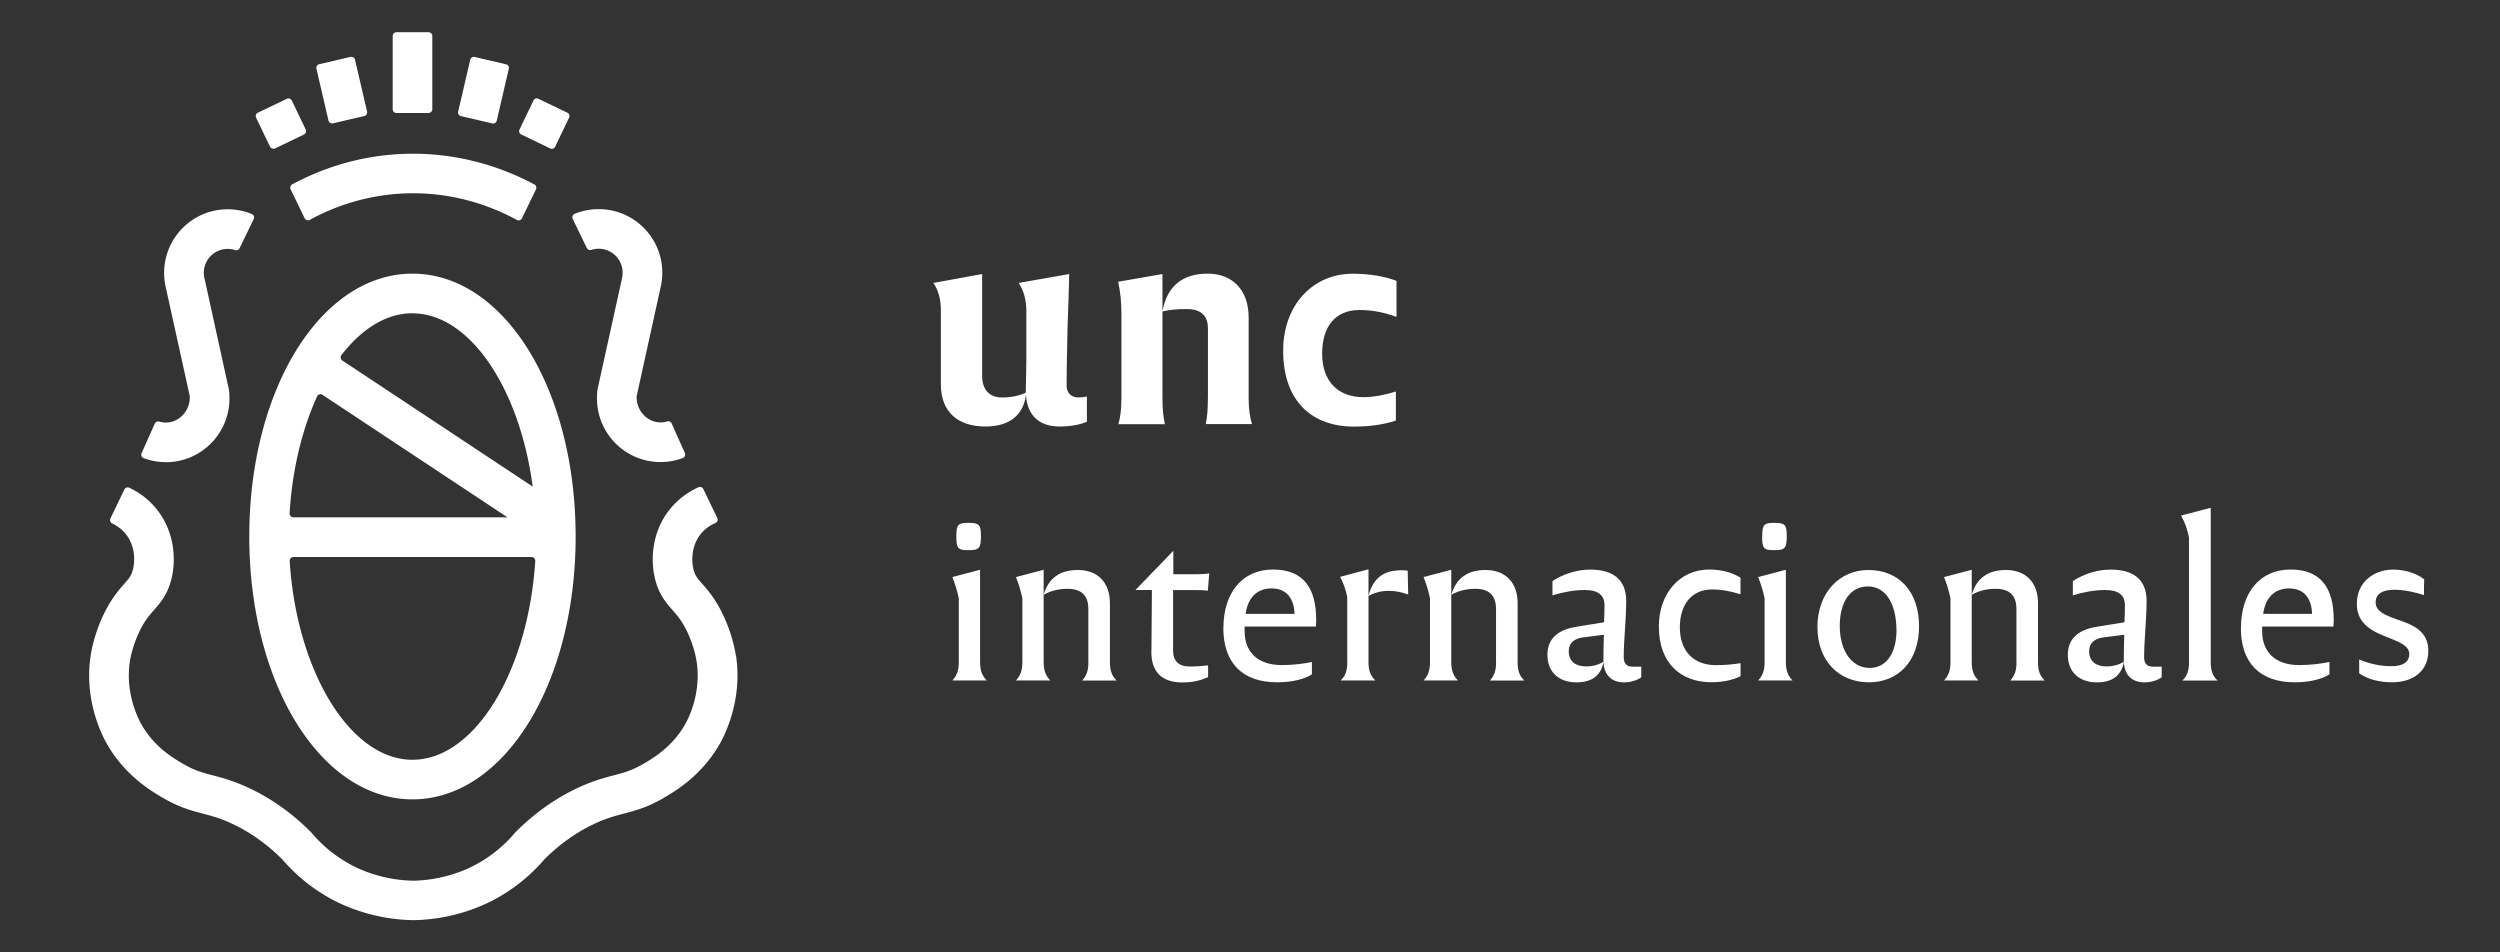 <?xml version="1.0" encoding="UTF-8"?>
<svg xmlns="http://www.w3.org/2000/svg" viewBox="0 0 315 120">
  <rect x="0" y="0" width="315" height="120" fill="#333333" stroke="none"/>
  <defs>
    <style>.cls-2{fill:#fff;stroke-width:0}</style>
  </defs>
  <g id="Diplomatura_en_ELE" data-name="Diplomatura en ELE">
    <g id="UNC">
      <path d="M136.95 49.96v3.18c-.79.34-1.98.6-3.45.6-2.51 0-4.08-1.35-4.23-4.01-.3 2.55-2.06 4.01-5.1 4.01-3.45 0-5.62-1.8-5.62-5.32v-9.25c0-1.46-.3-2.55-.94-3.52l6.14-1.12v12.85c0 1.69.9 2.7 2.47 2.7 1.27 0 2.21-.23 3.03-.6v-.15c0-1.2.07-2.55.07-3.86v-6.26c0-1.5-.37-2.66-.97-3.56l6.37-1.12c-.04 2.62-.23 6.33-.26 9.18-.04 1.95-.07 3.56-.07 4.87 0 .97.64 1.5 1.46 1.5.37 0 .79-.04 1.09-.11ZM141.3 50.26V39.62c0-1.5-.11-2.7-.41-4.12l5.58-.97v15.74c0 1.27.11 2.25.3 3.18h-5.85c.26-.94.37-1.91.37-3.18Zm10.9 0v-8.88c0-1.72-1.01-2.44-2.66-2.44-1.2 0-2.06.07-3.07.3.56-3.18 2.51-4.76 5.69-4.76s5.17 2.1 5.17 5.54v10.23c0 1.27.15 2.25.41 3.18h-5.81c.19-.94.26-1.91.26-3.18ZM161.68 44.19c0-5.88 3.86-9.7 8.73-9.7 2.28 0 4.2.37 5.55.9v4.53c-1.39-.49-2.89-.86-4.65-.86-3.15 0-4.72 2.17-4.72 5.51 0 3.56 2.1 5.47 5.17 5.47 1.5 0 2.92-.34 4.12-.71V53c-1.54.49-3.26.75-5.28.75-5.25 0-8.92-3.15-8.92-9.55Z" class="cls-2"></path>
    </g>
    <g id="Escudo">
      <path d="M53.99 14.24h-4.04a.47.47 0 0 1-.47-.47V4.53c0-.26.21-.47.47-.47h4.04c.26 0 .48.21.48.47v9.23c0 .26-.21.47-.48.47M62.02 15.55l-3.94-.92a.466.466 0 0 1-.35-.57l1.52-6.53c.06-.26.31-.41.57-.35l3.94.92c.26.06.41.31.35.57l-1.52 6.53c-.06.26-.31.41-.57.35M69.32 18.7l-3.64-1.75a.462.462 0 0 1-.22-.63l1.75-3.65c.11-.24.4-.34.63-.22l3.64 1.75c.24.11.34.4.22.63l-1.75 3.65c-.11.24-.4.34-.63.22M41.39 15.19l-1.52-6.53c-.06-.26.1-.51.35-.57l3.94-.92c.26-.06.51.1.57.35l1.52 6.53c.06.26-.1.51-.35.57l-3.94.92c-.26.06-.51-.1-.57-.35M34.02 18.48l-1.75-3.65a.476.476 0 0 1 .22-.63l3.65-1.75c.24-.11.52-.01.63.22l1.75 3.65c.11.24.01.52-.22.63l-3.64 1.75c-.24.11-.52.01-.63-.22M51.97 34.48c-11.53 0-20.56 14.55-20.56 33.12s9.03 33.12 20.56 33.12S72.53 86.17 72.53 67.6 63.5 34.48 51.97 34.48m0 5c7.24 0 13.52 9.5 15.15 21.83L43.14 45.43a.479.479 0 0 1-.12-.69c2.55-3.3 5.65-5.27 8.94-5.27M40.65 49.76l23.29 15.42H36.97c-.27 0-.5-.23-.48-.51.33-5.5 1.58-10.58 3.46-14.72.12-.27.45-.36.7-.2m11.32 45.98c-7.87 0-14.59-11.18-15.47-25.04a.48.48 0 0 1 .48-.51h29.98c.27 0 .5.23.48.51-.88 13.86-7.6 25.04-15.46 25.04M83.23 58.22c-4.42 0-8.01-3.59-8.01-8.01 0-.38 0-.9.13-1.43l3.03-13.75s.07-.31.07-.68a3.013 3.013 0 0 0-3.95-2.86.463.463 0 0 1-.56-.24l-1.78-3.67c-.12-.24 0-.54.25-.64.96-.39 1.98-.59 3.03-.59 4.42 0 8.01 3.59 8.01 8.01 0 .91-.16 1.65-.23 1.92l-3 13.63v.11c-.03 1.74 1.37 3.26 3.11 3.2.25 0 .5-.05.74-.12.23-.07.47.05.56.26l1.66 3.71a.49.49 0 0 1-.28.65c-.89.33-1.82.5-2.78.5M20.91 58.23c-.97 0-1.92-.17-2.82-.51a.455.455 0 0 1-.25-.62l1.66-3.72c.1-.21.33-.32.56-.26.24.07.49.11.74.12 1.74.06 3.14-1.46 3.11-3.2v-.13l-3-13.61c-.07-.27-.23-1.01-.23-1.92 0-4.42 3.59-8.01 8.01-8.01 1.05 0 2.07.2 3.03.59.25.1.37.39.25.64l-1.78 3.67c-.1.21-.34.31-.56.24a3.013 3.013 0 0 0-3.95 2.86c0 .38.08.7.08.7l.03.11 2.99 13.62c.13.52.13 1.05.13 1.43 0 4.41-3.59 8.01-8.01 8.01M67.53 23.87c.11-.23.03-.51-.2-.63-3.35-1.8-8.66-3.87-15.26-3.87h-.37c-6.3.07-11.37 1.97-14.88 3.86-.22.12-.31.4-.2.62l1.76 3.64c.12.25.42.34.66.21 2.97-1.63 7.31-3.28 12.72-3.35h.31c5.68 0 10.23 1.82 13.05 3.36.24.13.53.03.65-.21l1.76-3.64Z" class="cls-2"></path>
      <path d="M92.72 82.62c-.11-.76-.5-2.78-1.58-5.08-.97-2.06-1.94-3.17-2.66-3.98-.6-.68-.87-1-1.07-1.71-.33-1.19-.29-3.1.88-4.56.55-.69 1.22-1.12 1.85-1.39a.46.46 0 0 0 .24-.63l-1.76-3.65a.468.468 0 0 0-.62-.22 9.745 9.745 0 0 0-3.61 2.78c-2.34 2.93-2.46 6.58-1.79 9.01.5 1.82 1.37 2.8 2.13 3.67.63.72 1.22 1.39 1.89 2.81.82 1.75 1.09 3.27 1.16 3.7.61 4.07-1.12 7.33-1.48 7.94-1.6 2.78-3.89 4.14-5.12 4.87-1.52.9-2.54 1.17-3.84 1.51-1.21.32-2.58.68-4.47 1.55-2.84 1.32-5.49 3.19-7.88 5.58l-.14.15a16.934 16.934 0 0 1-5.3 4.18c-1.29.65-3.97 1.75-7.48 1.82-3.52-.07-6.2-1.17-7.48-1.82a16.934 16.934 0 0 1-5.3-4.18l-.14-.15c-2.38-2.39-5.03-4.26-7.88-5.58-1.88-.87-3.26-1.23-4.47-1.55-1.3-.34-2.32-.61-3.84-1.51-1.23-.73-3.52-2.08-5.12-4.87-.35-.61-2.09-3.88-1.48-7.94.06-.42.34-1.95 1.16-3.7.66-1.41 1.26-2.09 1.89-2.81.76-.87 1.63-1.86 2.13-3.68.67-2.43.55-6.08-1.79-9.01a9.723 9.723 0 0 0-3.45-2.71.468.468 0 0 0-.63.22l-1.76 3.65c-.11.24 0 .52.23.63.58.28 1.2.69 1.71 1.33 1.17 1.46 1.2 3.37.88 4.56-.2.71-.47 1.02-1.07 1.71-.71.81-1.69 1.93-2.66 3.98-1.08 2.3-1.46 4.32-1.58 5.08-.84 5.57 1.39 9.96 2.09 11.18 2.26 3.92 5.52 5.85 6.91 6.67 2.12 1.25 3.64 1.65 5.12 2.04 1.11.29 2.16.56 3.64 1.25 2.28 1.05 4.41 2.56 6.36 4.49l.03.03c1.9 2.21 4.18 4 6.78 5.31 1.67.84 5.16 2.27 9.69 2.35h.08c4.53-.08 8.02-1.51 9.69-2.35 2.6-1.31 4.87-3.09 6.78-5.31l.03-.03c1.94-1.93 4.08-3.44 6.36-4.49 1.48-.68 2.53-.96 3.64-1.25 1.47-.39 3-.78 5.12-2.04 1.39-.82 4.65-2.75 6.91-6.67.7-1.22 2.92-5.61 2.09-11.18" class="cls-2"></path>
    </g>
  </g>
  <g id="Text_outlined" data-name="Text outlined">
    <path d="M120.81 83.4v-8.01c-.2-.95-.45-1.76-.81-2.68l3.49-.92V83.4c0 1.03.22 1.7.84 2.34H120c.59-.64.81-1.31.81-2.34Zm-.31-15.82c0-1.54.25-1.7 1.56-1.7s1.54.25 1.54 1.65c0 1.59-.25 1.79-1.59 1.79s-1.51-.25-1.51-1.73ZM128.82 83.4v-8.01c-.2-.95-.45-1.76-.81-2.68l3.49-.92V83.4c0 1.03.22 1.7.84 2.34h-4.33c.59-.64.81-1.31.81-2.34Zm8.31.03v-6.7c0-1.73-.89-2.54-2.62-2.54-1.12 0-2.12.25-3.01.75.61-2.12 2.07-3.12 4.3-3.12 2.57 0 4.05 1.62 4.05 4.19v7.42c0 1.03.2 1.67.84 2.32h-4.33c.56-.64.78-1.28.78-2.32ZM145.08 82.04l.06-7.7h-2.07l4.77-4.94v2.96h2.76c.61 0 1.23-.03 1.76-.11l-.17 2.18c-.56-.08-1.12-.08-1.73-.08h-2.65V82c0 1.26.7 1.98 2.07 1.98.84 0 1.62-.06 2.34-.14v1.48c-.87.39-1.9.67-3.24.67-2.51 0-3.94-1.26-3.91-3.94ZM154.15 79.13c0-4.44 2.37-7.37 6.25-7.37s5.44 2.4 5.44 6.34c0 .28-.03.59-.03.84h-8.99v.59c0 2.57 1.59 4.27 4.69 4.27 1.48 0 2.9-.2 3.79-.39v1.56c-.95.59-2.43 1-4.38 1-4.33 0-6.78-2.4-6.78-6.84Zm8.96-1.78c-.06-1.95-1-3.21-2.9-3.21s-3.01 1.28-3.26 3.21h6.17ZM169.75 83.4v-8.18c-.17-.89-.45-1.67-.89-2.54l3.57-.95V83.4c0 1.06.22 1.73.87 2.34h-4.38c.64-.61.84-1.28.84-2.34Zm5.22-8.95c-.89 0-1.76.2-2.54.64.5-2.07 1.76-3.1 3.6-3.21.45-.06.92-.03 1.34.03l.06 3.01c-.75-.31-1.59-.47-2.46-.47ZM180.18 83.4v-8.01c-.2-.95-.45-1.76-.81-2.68l3.49-.92V83.4c0 1.03.22 1.7.84 2.34h-4.33c.59-.64.81-1.31.81-2.34Zm8.32.03v-6.7c0-1.73-.89-2.54-2.62-2.54-1.12 0-2.12.25-3.01.75.61-2.12 2.07-3.12 4.3-3.12 2.57 0 4.05 1.62 4.05 4.19v7.42c0 1.03.2 1.67.84 2.32h-4.33c.56-.64.78-1.28.78-2.32ZM194.97 82.54c0-2.26 1.56-3.27 3.85-3.6l3.29-.53c.03-.64.06-1.37.06-2.15 0-1.31-.87-1.92-2.46-1.92-1.39 0-2.82.28-4.1.67v-1.79c1.28-.84 2.96-1.45 4.77-1.45 2.79 0 4.52 1.2 4.52 3.94 0 2.4-.31 4.91-.31 7.09 0 .81.36 1.2 1.12 1.2h1.09v1.34c-.45.33-1.26.64-2.15.64-1.67 0-2.62-1-2.62-2.82 0-1.23.03-2.23.06-3.18l-2.62.33c-1.09.14-1.81.7-1.81 1.73 0 1.34.92 1.93 2.18 1.93.89 0 1.67-.25 2.2-.59-.28 1.62-1.34 2.6-3.4 2.6-2.23 0-3.66-1.31-3.66-3.43ZM209.01 78.99c0-4.35 2.76-7.23 6.33-7.23 1.81 0 3.07.47 3.96 1.03v2.09c-1-.31-2.2-.61-3.57-.61-2.62 0-4.07 1.95-4.07 4.77 0 3.15 1.87 4.77 4.55 4.77 1.23 0 2.21-.11 3.1-.25v1.65c-.98.47-2.2.75-3.68.75-3.85 0-6.61-2.4-6.61-6.98ZM222.34 83.4v-8.01c-.2-.95-.45-1.76-.81-2.68l3.49-.92V83.4c0 1.03.22 1.7.84 2.34h-4.33c.59-.64.81-1.31.81-2.34Zm-.3-15.82c0-1.54.25-1.7 1.56-1.7s1.53.25 1.53 1.65c0 1.59-.25 1.79-1.59 1.79s-1.51-.25-1.51-1.73ZM228.99 79.05c0-4.33 2.76-7.23 6.42-7.23 3.88 0 6.39 2.73 6.39 7.09s-2.57 7.06-6.33 7.06-6.47-2.71-6.47-6.92Zm9.96.34c0-3.13-1.23-5.5-3.6-5.5-2.23 0-3.54 1.98-3.54 4.97 0 3.15 1.51 5.3 3.77 5.3 2.12 0 3.38-1.9 3.38-4.77ZM245.76 83.4v-8.01c-.2-.95-.45-1.76-.81-2.68l3.49-.92V83.4c0 1.03.22 1.7.84 2.34h-4.33c.59-.64.81-1.31.81-2.34Zm8.31.03v-6.7c0-1.73-.89-2.54-2.62-2.54-1.12 0-2.12.25-3.01.75.61-2.12 2.07-3.12 4.3-3.12 2.57 0 4.05 1.62 4.05 4.19v7.42c0 1.03.2 1.67.84 2.32h-4.33c.56-.64.78-1.28.78-2.32ZM260.54 82.54c0-2.26 1.56-3.27 3.85-3.6l3.29-.53c.03-.64.06-1.37.06-2.15 0-1.31-.87-1.92-2.46-1.92-1.39 0-2.82.28-4.1.67v-1.79c1.28-.84 2.96-1.45 4.77-1.45 2.79 0 4.52 1.2 4.52 3.94 0 2.4-.31 4.91-.31 7.09 0 .81.36 1.2 1.12 1.2h1.09v1.34c-.45.33-1.26.64-2.15.64-1.67 0-2.62-1-2.62-2.82 0-1.23.03-2.23.06-3.18l-2.62.33c-1.09.14-1.81.7-1.81 1.73 0 1.34.92 1.93 2.18 1.93.89 0 1.67-.25 2.2-.59-.28 1.62-1.34 2.6-3.4 2.6-2.23 0-3.66-1.31-3.66-3.43ZM275.81 83.38V67.72c-.2-1-.5-1.9-1-2.76l3.74-.98v19.4c0 1.06.2 1.76.87 2.37h-4.44c.61-.59.84-1.28.84-2.37ZM282.36 79.13c0-4.44 2.37-7.37 6.25-7.37s5.44 2.4 5.44 6.34c0 .28-.03.59-.03.84h-8.99v.59c0 2.57 1.59 4.27 4.69 4.27 1.48 0 2.9-.2 3.79-.39v1.56c-.95.59-2.43 1-4.38 1-4.33 0-6.78-2.4-6.78-6.84Zm8.96-1.78c-.06-1.95-1-3.21-2.9-3.21s-3.01 1.28-3.26 3.21h6.17ZM297.26 84.86V83.1c1.37.56 2.68.84 4.1.84s2.21-.53 2.21-1.53-1.17-1.48-2.48-2.01c-1.87-.73-4.13-1.59-4.13-4.33s2.18-4.3 4.55-4.3c1.76 0 3.13.59 3.94 1.23-.03.64-.03 1.31-.03 1.98-1.12-.36-2.46-.67-3.77-.67-1.42 0-2.32.5-2.32 1.59 0 1.14 1.23 1.62 2.62 2.12 1.84.64 4.02 1.34 4.02 3.99 0 2.51-1.87 3.96-4.58 3.96-1.62 0-3.04-.39-4.13-1.12Z" class="cls-2"></path>
  </g>
</svg>
